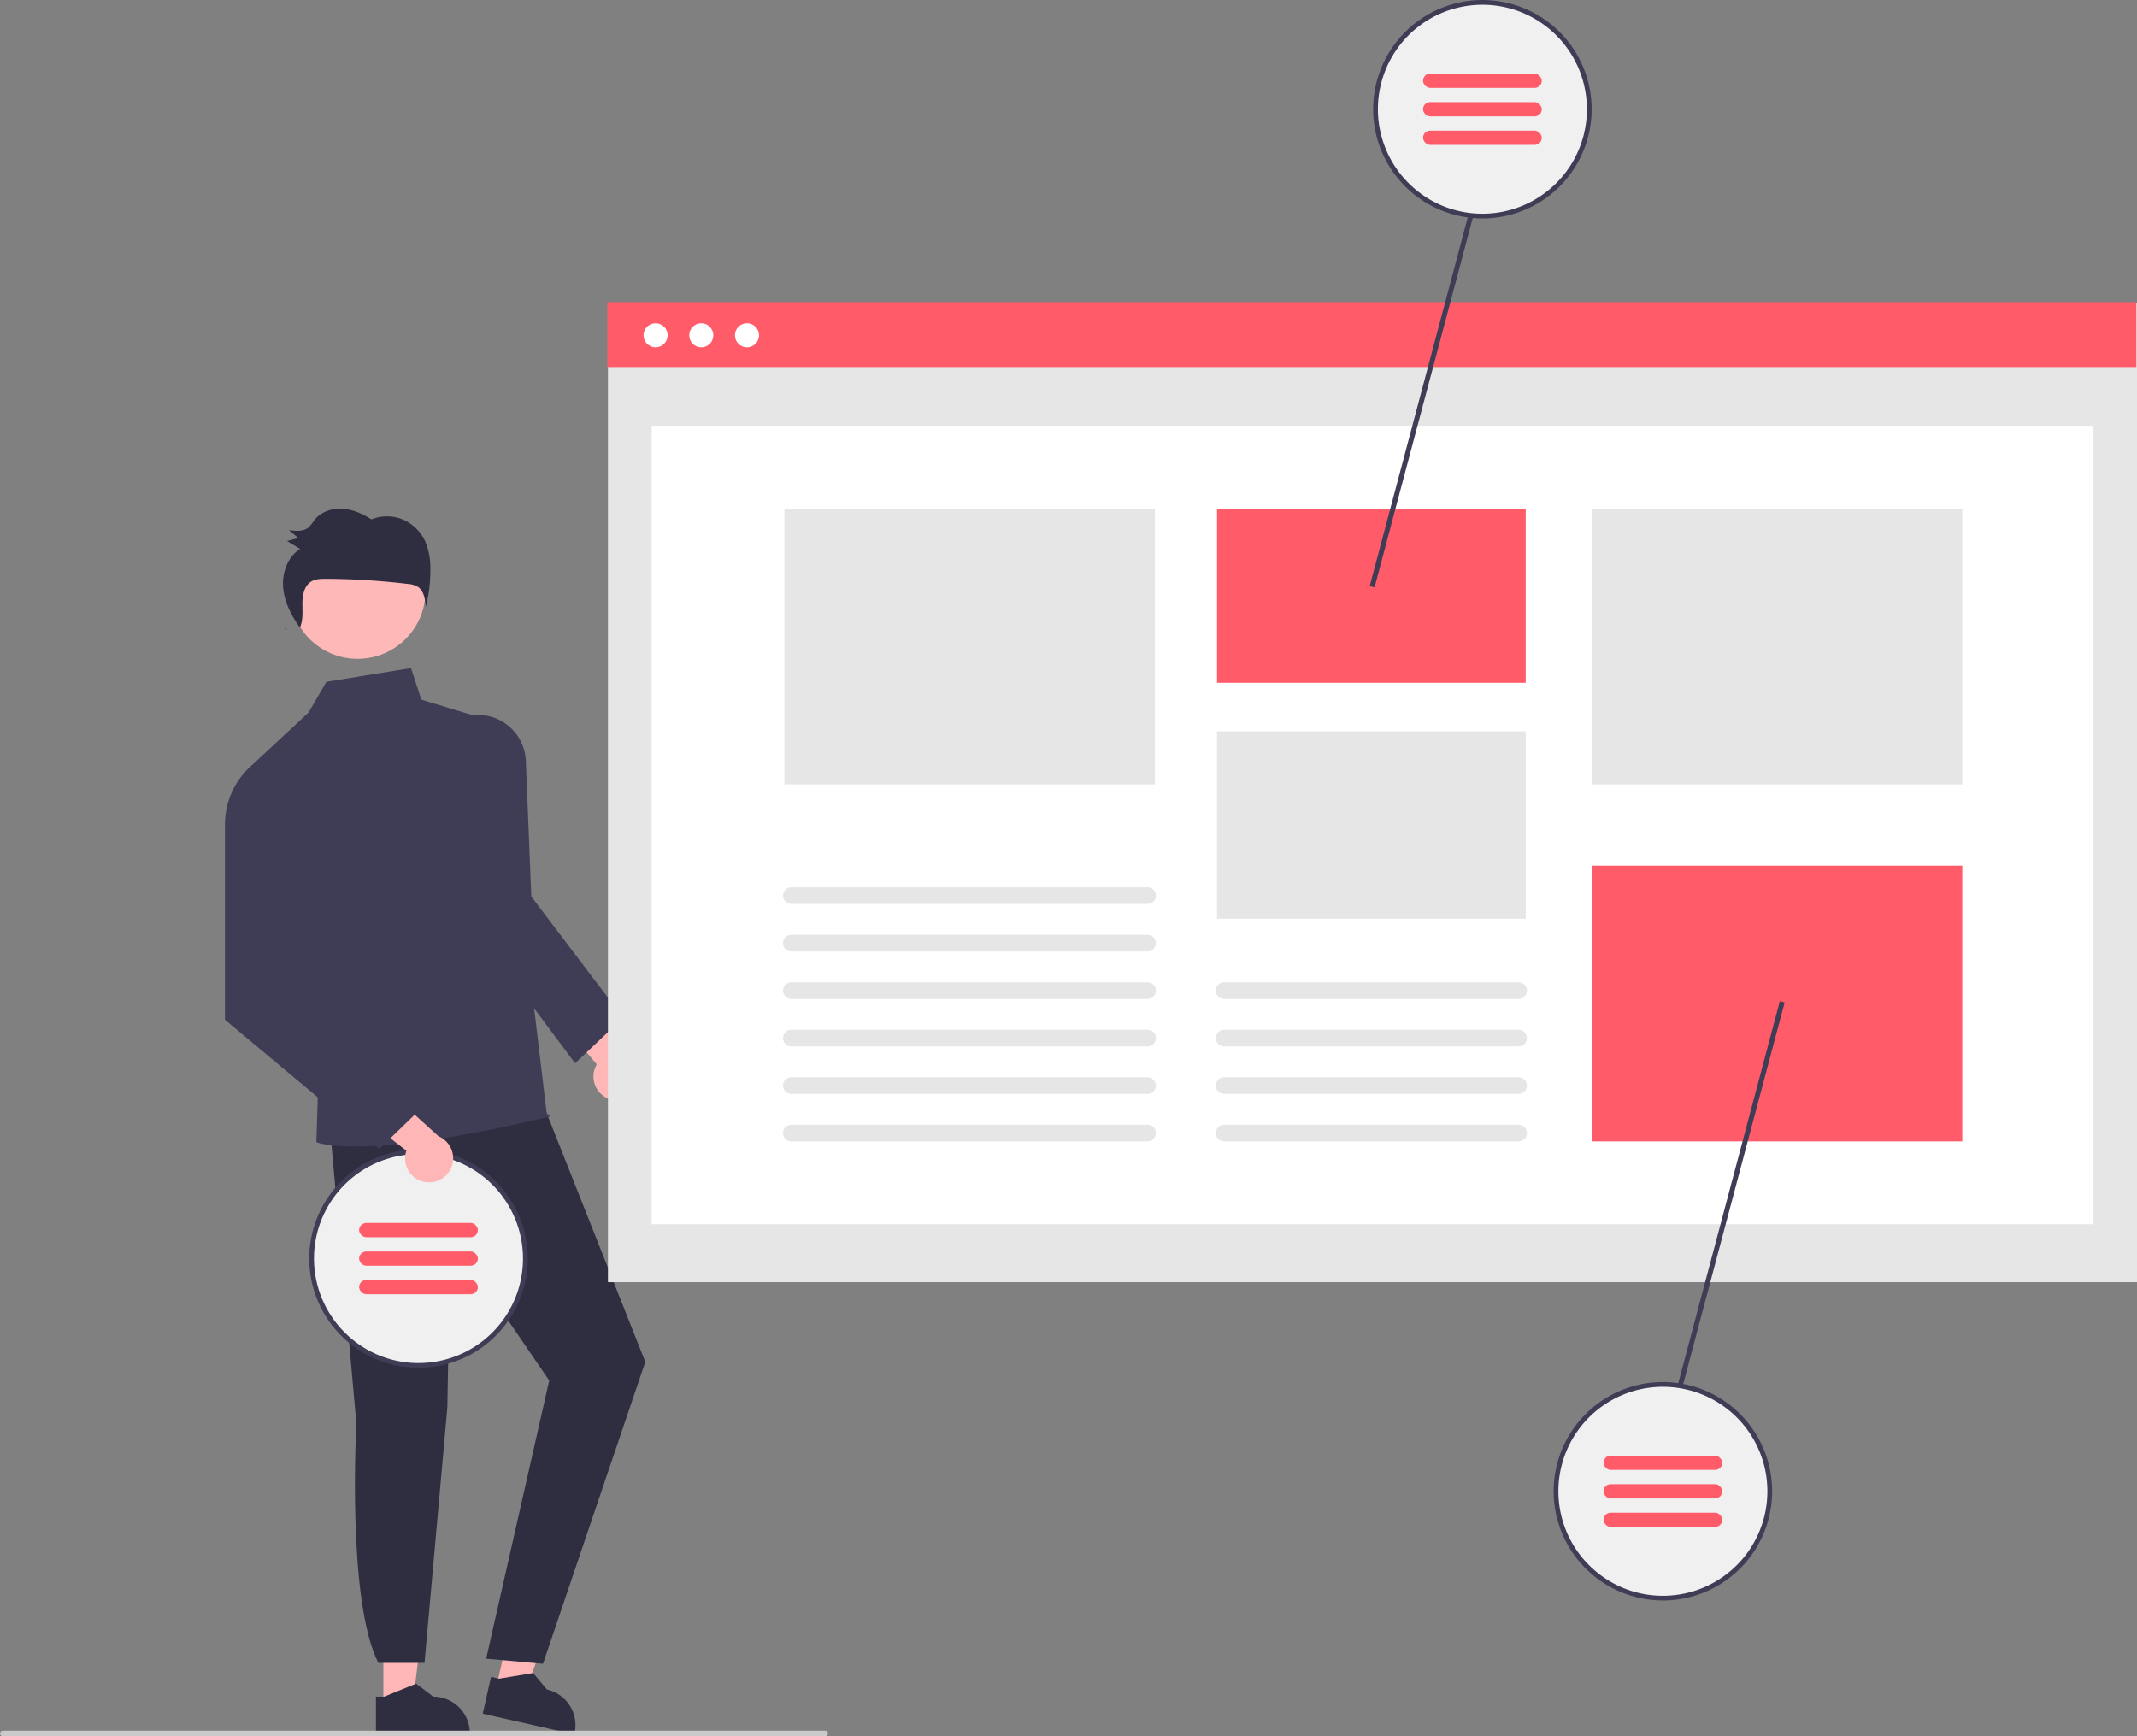 <svg xmlns="http://www.w3.org/2000/svg" data-name="Layer 1" width="899.866" height="731.191" viewBox="0 0 899.866 731.191" xmlns:xlink="http://www.w3.org/1999/xlink"><rect x="0" y="0" width="899.866" height="731.191" fill="#808080" stroke="none"/><path d="M406.497,547.154a10.056,10.056,0,0,1-5.126-14.543l-23.075-27.286,18.438-2.205,19.086,26.249a10.11,10.11,0,0,1-9.323,17.784Z" transform="translate(-150.067 -84.405)" fill="#ffb6b6"/><polygon points="161.428 718.482 173.687 718.481 179.52 671.193 161.425 671.194 161.428 718.482" fill="#ffb6b6"/><path d="M308.367,798.884l3.451-0,13.472-5.479,7.221,5.478h.001A15.387,15.387,0,0,1,347.899,814.269v.5l-39.531.001Z" transform="translate(-150.067 -84.405)" fill="#2f2e41"/><polygon points="208.937 710.756 220.896 713.456 237.001 668.614 219.351 664.629 208.937 710.756" fill="#ffb6b6"/><path d="M356.835,790.567l3.366.76,14.348-2.377,5.837,6.934.001 0a15.387,15.387,0,0,1,11.619,18.398l-.11.488-38.56-8.706Z" transform="translate(-150.067 -84.405)" fill="#2f2e41"/><path d="M289.05,559.645l11.086,124.209s-4.154,74.57,9.25,100.81h19.439l9.625-107.62,1.209-72.235L381.335,665.751,354.79,782.905l23.925,2.139,43.075-127.139L374.467,538.551Z" transform="translate(-150.067 -84.405)" fill="#2f2e41"/><circle cx="150.594" cy="248.849" r="28.591" fill="#ffb8b8"/><path d="M360.682,389.09,327.466,379.026l-4.323-13.293-35.62,5.782-7.568,12.977-24.499,22.781L284.159,537.058l-.869,28.346s18.371,8.271,98.045-10.772c.955-.228-1.045-1.228-1.045-1.228Z" transform="translate(-150.067 -84.405)" fill="#3f3d56"/><path d="M392.226,532.155,353.29,480.015l-11.038-92.406.322-.155a20.182,20.182,0,0,1,28.92,17.373l2.295,57.101,38.67,51.031Z" transform="translate(-150.067 -84.405)" fill="#3f3d56"/><path d="M270.931,349.476q-.299-.408-.592-.822c-.079.166-.141.338-.231.5Z" transform="translate(-150.067 -84.405)" fill="#2f2e41"/><path d="M329.101,312.34a18.243,18.243,0,0,0-9.545-9.222,17.417,17.417,0,0,0-13.058.011c-3.78-2.388-7.979-4.281-12.402-4.516s-9.099,1.406-11.825,5.018a19.302,19.302,0,0,1-2.066,2.684c-2.191,2.029-5.521,1.736-8.433,1.321q1.959,1.679,3.919,3.358-2.372.62-4.744,1.239,2.768,1.679,5.535,3.357c-5.356,3.215-7.791,10.232-7.148,16.605.608,6.034,3.521,11.551,7.004,16.456,1.389-2.932,1.09-6.439,1.067-9.741-.024-3.489.593-7.45,3.389-9.4,1.886-1.315,4.311-1.374,6.584-1.361a302.507,302.507,0,0,1,34.316,2.142,9.66,9.66,0,0,1,4.394,1.274c2.519,1.718,3.009,5.264,3.262,8.375a60.682,60.682,0,0,0,1.937-15.731A28.995,28.995,0,0,0,329.101,312.34Z" transform="translate(-150.067 -84.405)" fill="#2f2e41"/><circle cx="176.224" cy="530" r="45" fill="#f0f0f0"/><path d="M326.29,568.405a46.247,46.247,0,0,0-6.91.52c-1.17.17-2.31.39-3.44.66a45.977,45.977,0,0,0-19.49,79.8c.77.65,1.55,1.28,2.36,1.88a45.99,45.99,0,1,0,27.48-82.86Zm0,90a43.746,43.746,0,0,1-26-8.53c-.82-.6-1.61-1.22-2.38-1.88a43.974,43.974,0,0,1,19.62-76.71c1.12-.23,2.24-.41,3.38-.55a43.53,43.53,0,0,1,5.38-.33,44,44,0,1,1,0,88Z" transform="translate(-150.067 -84.405)" fill="#3f3d56"/><rect x="301.29" y="599.405" width="50" height="6" rx="3" transform="translate(502.514 1120.405) rotate(-180)" fill="#ff5b69"/><rect x="301.29" y="611.405" width="50" height="6" rx="3" transform="translate(502.514 1144.405) rotate(-180)" fill="#ff5b69"/><rect x="301.29" y="623.405" width="50" height="6" rx="3" transform="translate(502.514 1168.405) rotate(180)" fill="#ff5b69"/><path d="M329.17,582.179a10.056,10.056,0,0,1-7.98-13.194l-28.149-22.014,17.603-5.914,24.032,21.811a10.11,10.11,0,0,1-5.506,19.31Z" transform="translate(-150.067 -84.405)" fill="#ffb6b6"/><path d="M272.79,406.905l-17.335.368a33.073,33.073,0,0,0-10.665,24.632v81.909l65.048,54.384,21.034-20.368-48.416-52.749Z" transform="translate(-150.067 -84.405)" fill="#3f3d56"/><rect x="256.004" y="127.573" width="643.862" height="412.358" fill="#e6e6e6"/><rect x="274.416" y="179.293" width="607.039" height="336.243" fill="#fff"/><rect x="255.73" y="127.208" width="643.862" height="27.354" fill="#ff5b69"/><circle cx="276.057" cy="141.192" r="5.07" fill="#fff"/><circle cx="295.3" cy="141.192" r="5.07" fill="#fff"/><circle cx="314.544" cy="141.192" r="5.07" fill="#fff"/><rect x="512.479" y="214.181" width="129.984" height="73.348" fill="#ff5b69"/><rect x="512.479" y="307.955" width="129.984" height="78.919" fill="#e6e6e6"/><rect x="670.317" y="214.181" width="155.981" height="116.125" fill="#e6e6e6"/><rect x="670.317" y="364.523" width="155.981" height="116.125" fill="#ff5b69"/><rect x="330.317" y="214.181" width="155.981" height="116.125" fill="#e6e6e6"/><polygon points="621.208 79.642 576.774 246.796 578.81 247.337 622.827 81.748 621.208 79.642" fill="#3f3d56"/><polygon points="749.464 421.592 705.447 587.182 707.066 589.288 751.5 422.133 749.464 421.592" fill="#3f3d56"/><path d="M633.29,485.052h-150a3.5,3.5,0,0,1,0-7h150a3.5,3.5,0,0,1,0,7Z" transform="translate(-150.067 -84.405)" fill="#e6e6e6"/><path d="M633.29,465.052h-150a3.5,3.5,0,0,1,0-7h150a3.5,3.5,0,0,1,0,7Z" transform="translate(-150.067 -84.405)" fill="#e6e6e6"/><path d="M633.29,505.052h-150a3.5,3.5,0,0,1,0-7h150a3.5,3.5,0,0,1,0,7Z" transform="translate(-150.067 -84.405)" fill="#e6e6e6"/><path d="M633.29,525.052h-150a3.5,3.5,0,1,1,0-7h150a3.5,3.5,0,0,1,0,7Z" transform="translate(-150.067 -84.405)" fill="#e6e6e6"/><path d="M633.29,545.052h-150a3.5,3.5,0,1,1,0-7h150a3.5,3.5,0,0,1,0,7Z" transform="translate(-150.067 -84.405)" fill="#e6e6e6"/><path d="M633.29,565.052h-150a3.5,3.5,0,1,1,0-7h150a3.5,3.5,0,0,1,0,7Z" transform="translate(-150.067 -84.405)" fill="#e6e6e6"/><path d="M789.538,505.052h-124a3.5,3.5,0,0,1,0-7h124a3.5,3.5,0,0,1,0,7Z" transform="translate(-150.067 -84.405)" fill="#e6e6e6"/><path d="M789.538,525.052h-124a3.5,3.5,0,1,1,0-7h124a3.5,3.5,0,0,1,0,7Z" transform="translate(-150.067 -84.405)" fill="#e6e6e6"/><path d="M789.538,545.052h-124a3.5,3.5,0,1,1,0-7h124a3.5,3.5,0,0,1,0,7Z" transform="translate(-150.067 -84.405)" fill="#e6e6e6"/><path d="M789.538,565.052h-124a3.5,3.5,0,1,1,0-7h124a3.5,3.5,0,0,1,0,7Z" transform="translate(-150.067 -84.405)" fill="#e6e6e6"/><circle cx="624.224" cy="46" r="45" fill="#f0f0f0"/><path d="M774.29,84.405a46.247,46.247,0,0,0-6.91.52c-1.17.17-2.31.39-3.44.66a45.977,45.977,0,0,0-19.49,79.8c.77.65,1.55,1.28,2.36,1.88a45.99,45.99,0,1,0,27.48-82.86Zm0,90a43.746,43.746,0,0,1-26-8.53c-.82-.6-1.61-1.22-2.38-1.88a43.974,43.974,0,0,1,19.62-76.71c1.12-.23,2.24-.41,3.38-.55a43.53,43.53,0,0,1,5.38-.33,44,44,0,0,1,0,88Z" transform="translate(-150.067 -84.405)" fill="#3f3d56"/><rect x="749.29" y="115.405" width="50" height="6" rx="3" transform="translate(1398.514 152.405) rotate(-180)" fill="#ff5b69"/><rect x="749.29" y="127.405" width="50" height="6" rx="3" transform="translate(1398.514 176.405) rotate(-180)" fill="#ff5b69"/><rect x="749.29" y="139.405" width="50" height="6" rx="3" transform="translate(1398.514 200.405) rotate(180)" fill="#ff5b69"/><circle cx="700.224" cy="628" r="45" fill="#f0f0f0"/><path d="M850.29,666.405a46.247,46.247,0,0,0-6.91.52c-1.17.17-2.31.39-3.44.66a45.977,45.977,0,0,0-19.49,79.8c.77.65,1.55,1.28,2.36,1.88a45.99,45.99,0,1,0,27.48-82.86Zm0,90a43.746,43.746,0,0,1-26-8.53c-.82-.6-1.61-1.22-2.38-1.88a43.974,43.974,0,0,1,19.62-76.71c1.12-.23,2.24-.41,3.38-.55a43.53,43.53,0,0,1,5.38-.33,44,44,0,0,1,0,88Z" transform="translate(-150.067 -84.405)" fill="#3f3d56"/><rect x="825.29" y="697.405" width="50" height="6" rx="3" transform="translate(1550.514 1316.405) rotate(-180)" fill="#ff5b69"/><rect x="825.29" y="709.405" width="50" height="6" rx="3" transform="translate(1550.514 1340.405) rotate(-180)" fill="#ff5b69"/><rect x="825.29" y="721.405" width="50" height="6" rx="3" transform="translate(1550.514 1364.405) rotate(180)" fill="#ff5b69"/><path d="M497.552,815.595h-346.294a1.191,1.191,0,0,1,0-2.381h346.294a1.191,1.191,0,0,1,0,2.381Z" transform="translate(-150.067 -84.405)" fill="#cacaca"/></svg>